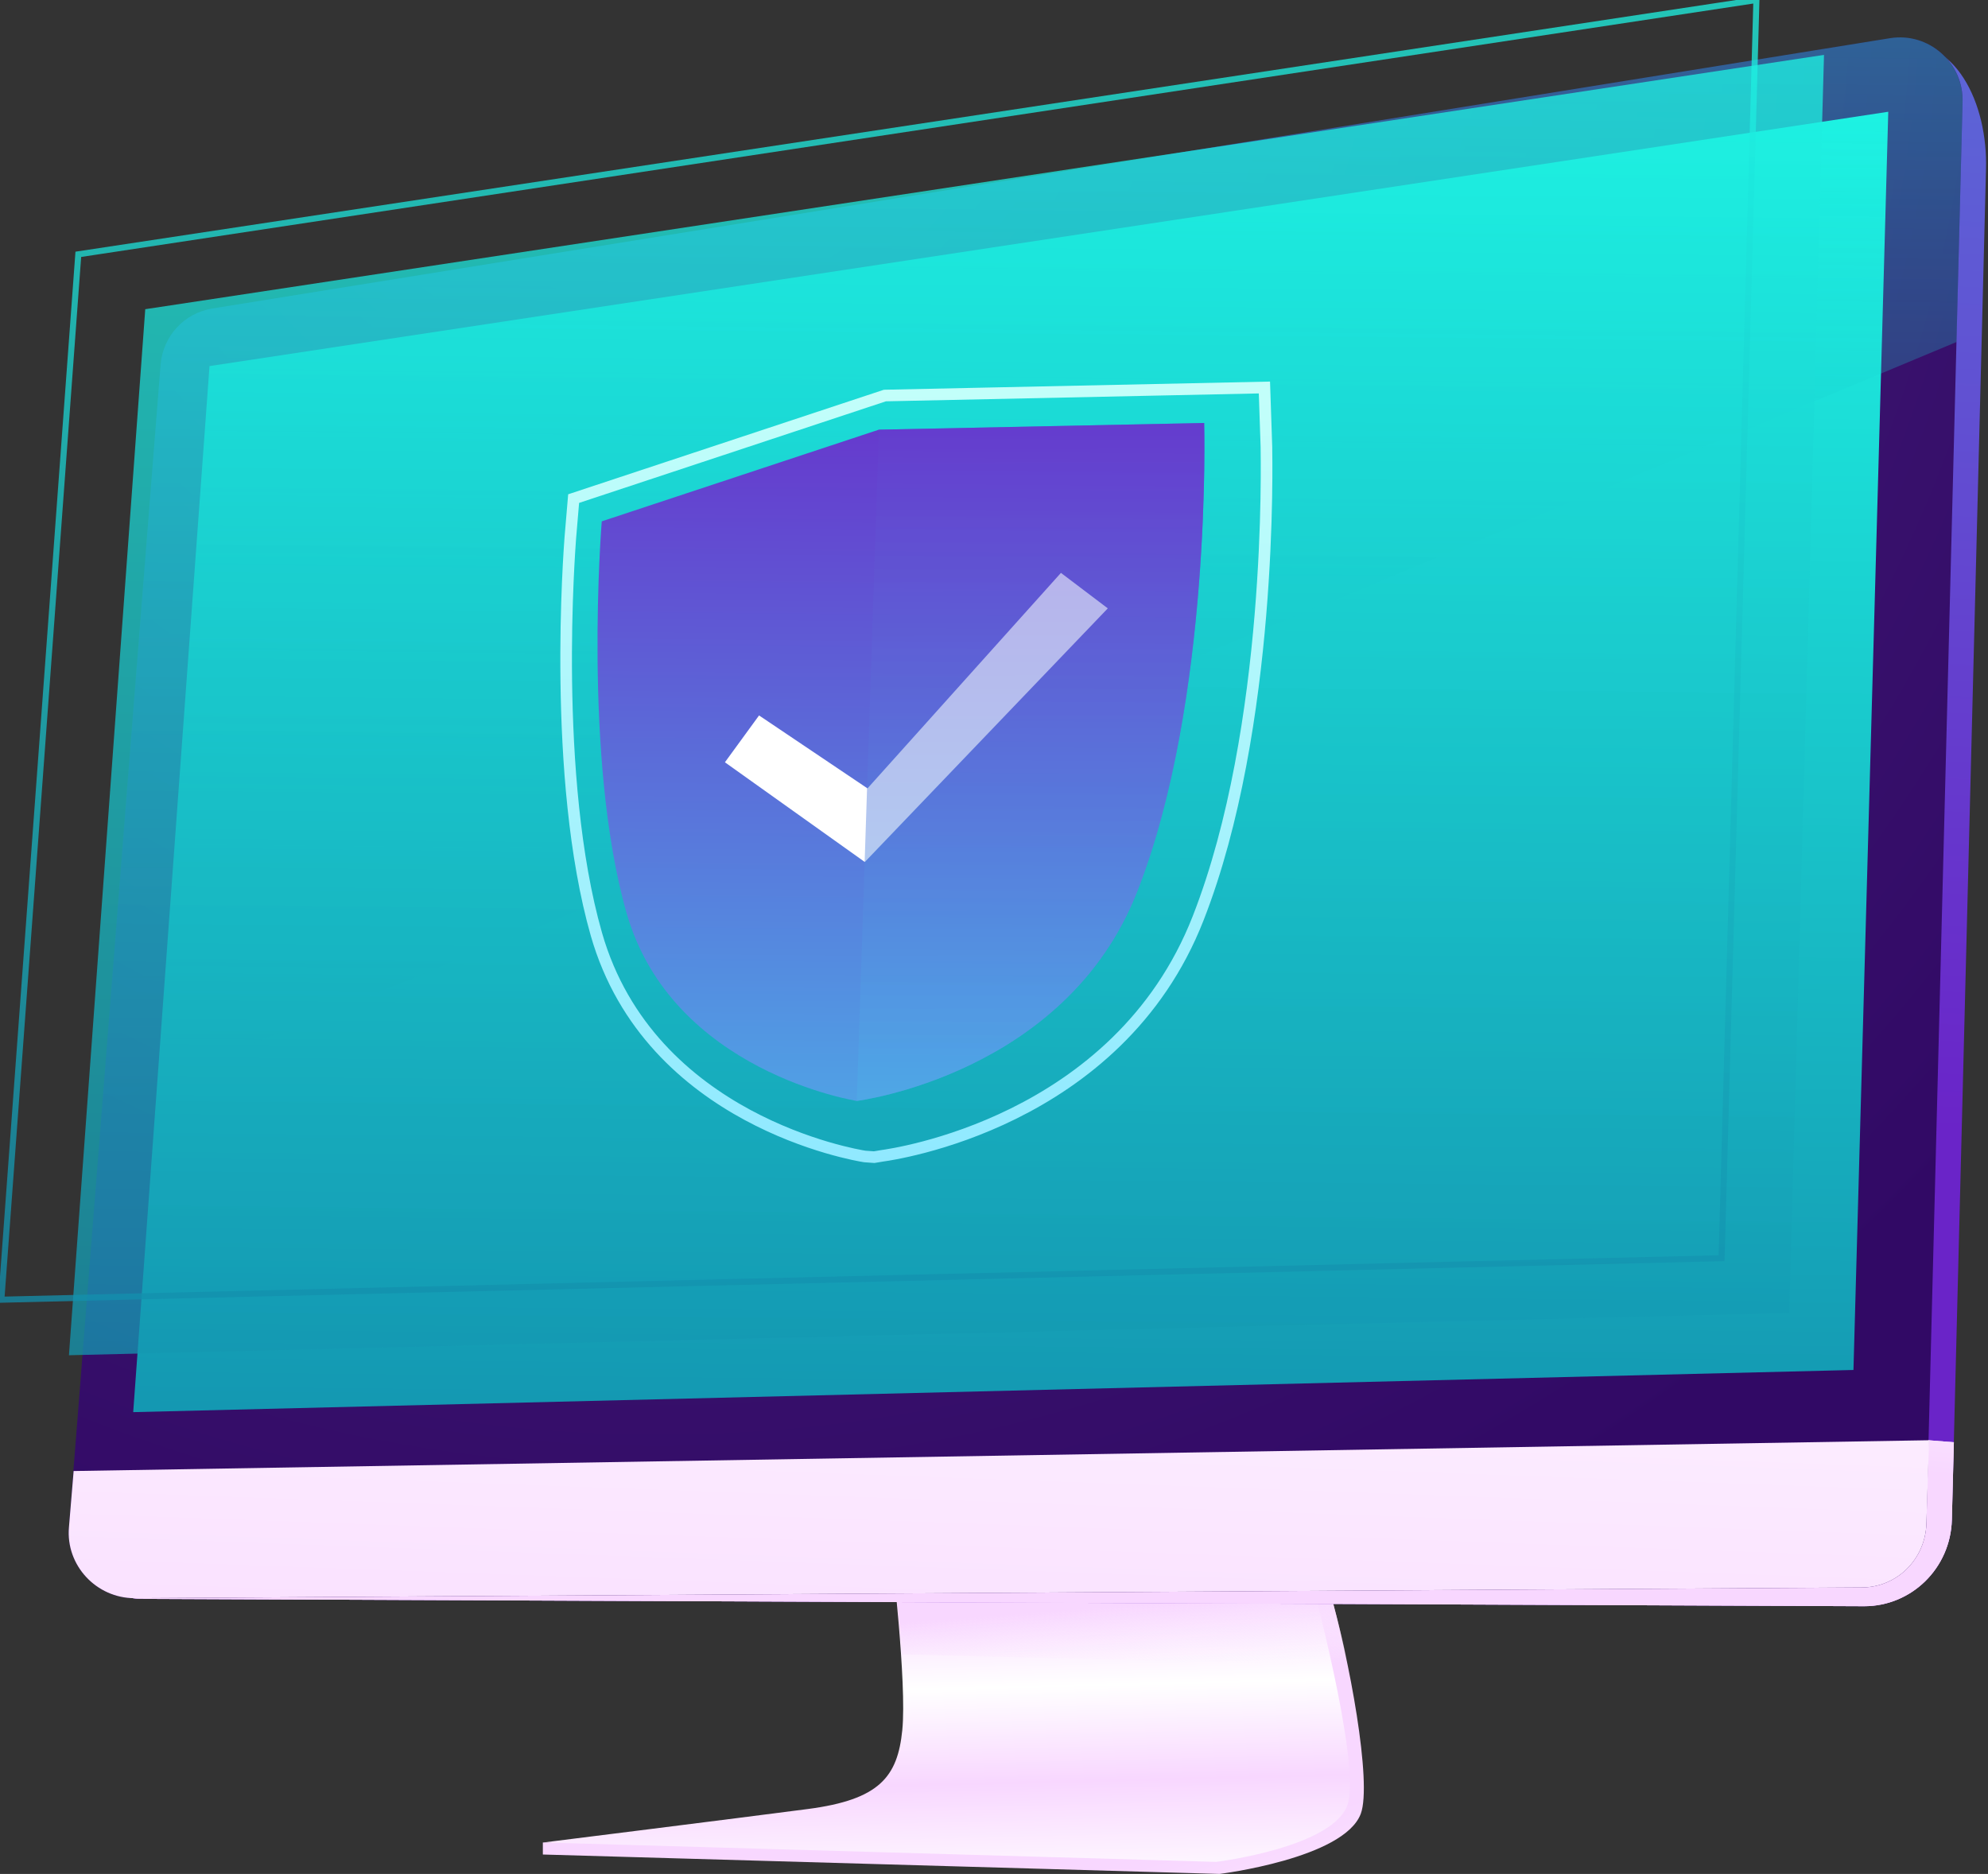 <?xml version="1.0" encoding="utf-8"?>
<!-- Generator: Adobe Illustrator 25.3.1, SVG Export Plug-In . SVG Version: 6.00 Build 0)  -->
<svg version="1.1" id="圖層_1" xmlns="http://www.w3.org/2000/svg" xmlns:xlink="http://www.w3.org/1999/xlink" x="0px" y="0px"
	 viewBox="0 0 297 280" style="enable-background:new 0 0 297 280;" xml:space="preserve">
<rect x="0" y="0" width="297" height="280" fill="#333333" stroke="none"/>
<style type="text/css">
	.st0{fill:url(#SVGID_1_);}
	.st1{fill:url(#SVGID_2_);}
	.st2{fill:url(#SVGID_3_);}
	.st3{fill:url(#SVGID_4_);}
	.st4{fill:url(#SVGID_5_);}
	.st5{fill:url(#SVGID_6_);}
	.st6{fill:url(#SVGID_7_);}
	.st7{fill:url(#SVGID_8_);}
	.st8{fill:url(#SVGID_9_);}
	.st9{opacity:0.35;fill:url(#SVGID_10_);enable-background:new    ;}
	.st10{opacity:0.75;fill:url(#SVGID_11_);enable-background:new    ;}
	.st11{opacity:0.75;fill:none;stroke:url(#SVGID_12_);stroke-width:0.907;stroke-miterlimit:10;enable-background:new    ;}
	.st12{fill:none;stroke:url(#SVGID_13_);stroke-width:1.735;stroke-miterlimit:10;}
	.st13{fill:url(#SVGID_14_);}
	.st14{fill:#FFFFFF;}
	.st15{opacity:0.45;fill:url(#SVGID_15_);enable-background:new    ;}
</style>
<g>
	
		<linearGradient id="SVGID_1_" gradientUnits="userSpaceOnUse" x1="160.142" y1="-41.269" x2="148.55" y2="-3.601" gradientTransform="matrix(1 0 0 -1 0 282)">
		<stop  offset="0" style="stop-color:#FEF8FF"/>
		<stop  offset="1" style="stop-color:#F8D7FF"/>
	</linearGradient>
	<path class="st0" d="M81.1,275.3v1.8l101.1,2.9c0,0,18.6-2.3,21.1-9c1.7-4.6-1.7-23.3-4.8-33.8l-2.8-1.9c0,0-60.5,38.9-61,38.9
		C134.1,274.1,81.1,275.3,81.1,275.3z"/>
	
		<linearGradient id="SVGID_2_" gradientUnits="userSpaceOnUse" x1="140.569" y1="44.129" x2="141.593" y2="1.615" gradientTransform="matrix(1 0 0 -1 0 282)">
		<stop  offset="0" style="stop-color:#F8D7FF"/>
		<stop  offset="0.34" style="stop-color:#FFFFFF"/>
		<stop  offset="0.676" style="stop-color:#F8D7FF"/>
		<stop  offset="1" style="stop-color:#FEF8FF"/>
	</linearGradient>
	<path class="st1" d="M133.2,232c0,0,2.3,19.5,1.6,26.5c-0.7,7-3.4,10.4-14.1,11.8c-10.7,1.4-39.5,5-39.5,5l100.5,2.9
		c0,0,17.9-2.2,19.7-8.8c1.8-6.6-5.7-34.2-5.7-34.2L133.2,232z"/>
	
		<linearGradient id="SVGID_3_" gradientUnits="userSpaceOnUse" x1="168.071" y1="31.073" x2="167.227" y2="42.037" gradientTransform="matrix(1 0 0 -1 0 282)">
		<stop  offset="0" style="stop-color:#FEF8FF;stop-opacity:0"/>
		<stop  offset="1" style="stop-color:#F8D7FF"/>
	</linearGradient>
	<path class="st2" d="M198.5,237.1l-2.8-1.9l-62.4-3.2c0,0,0.9,7.7,1.4,15.2l66.7,1.6C200.5,244.5,199.4,240.4,198.5,237.1z"/>
	
		<linearGradient id="SVGID_4_" gradientUnits="userSpaceOnUse" x1="155.893" y1="119.304" x2="172.383" y2="471.651" gradientTransform="matrix(1 0 0 -1 0 282)">
		<stop  offset="0" style="stop-color:#6A24C8"/>
		<stop  offset="1" style="stop-color:#4CB4E9"/>
	</linearGradient>
	<path class="st3" d="M282.7,6.5L28.3,50L14,231.3c-0.3,4.1,2.9,7.5,6.9,7.6l257.6,1.1c7.1,0,12.9-5.7,13.1-12.9l5.1-201.8
		C297,15.6,292.2,5,282.7,6.5z"/>
	
		<linearGradient id="SVGID_5_" gradientUnits="userSpaceOnUse" x1="157.99" y1="101.083" x2="155.27" y2="76.642" gradientTransform="matrix(1 0 0 -1 0 282)">
		<stop  offset="0" style="stop-color:#FEF8FF"/>
		<stop  offset="1" style="stop-color:#F8D7FF"/>
	</linearGradient>
	<path class="st4" d="M291.9,215.5l-3.8-0.3l-273.3,4.6L14,231.3c-0.3,4.1,2.9,7.5,6.9,7.6l257.6,1.1c7.1,0,12.9-5.7,13.1-12.9
		L291.9,215.5z"/>
	
		<linearGradient id="SVGID_6_" gradientUnits="userSpaceOnUse" x1="157.99" y1="101.083" x2="155.27" y2="76.642" gradientTransform="matrix(1 0 0 -1 0 282)">
		<stop  offset="0" style="stop-color:#FEF8FF"/>
		<stop  offset="1" style="stop-color:#F8D7FF"/>
	</linearGradient>
	<path class="st5" d="M291.9,215.5l-3.8-0.3l-273.3,4.6L14,231.3c-0.3,4.1,2.9,7.5,6.9,7.6l257.6,1.1c7.1,0,12.9-5.7,13.1-12.9
		L291.9,215.5z"/>
	
		<radialGradient id="SVGID_7_" cx="-449.149" cy="455.45" r="0.851" gradientTransform="matrix(316.724 0 0 -317.213 142354.672 144466.484)" gradientUnits="userSpaceOnUse">
		<stop  offset="0" style="stop-color:#4B2680"/>
		<stop  offset="1" style="stop-color:#310965"/>
	</radialGradient>
	<path class="st6" d="M282.4,5.7L31.7,46.1c-4.2,0.7-7.3,4.1-7.7,8.3L10.3,228.2c-0.5,5.7,4.1,10.6,9.8,10.6l258-1.6
		c5.3,0,9.5-4.2,9.7-9.5l5.4-212.4C293.4,9.4,288.2,4.8,282.4,5.7z"/>
	
		<linearGradient id="SVGID_8_" gradientUnits="userSpaceOnUse" x1="151.215" y1="113.216" x2="147.178" y2="1.947" gradientTransform="matrix(1 0 0 -1 0 282)">
		<stop  offset="0" style="stop-color:#FEF8FF"/>
		<stop  offset="1" style="stop-color:#F8D7FF"/>
	</linearGradient>
	<path class="st7" d="M288.2,215.2L11,219.8l-0.7,8.4c-0.5,5.7,4.1,10.6,9.8,10.6l258-1.6c5.3,0,9.5-4.2,9.7-9.5L288.2,215.2z"/>
	
		<linearGradient id="SVGID_9_" gradientUnits="userSpaceOnUse" x1="152.022" y1="268.53" x2="149.831" y2="51.222" gradientTransform="matrix(1 0 0 -1 0 282)">
		<stop  offset="0" style="stop-color:#1EF5E4"/>
		<stop  offset="1" style="stop-color:#138FAD"/>
	</linearGradient>
	<path class="st8" d="M276.9,204.7l5.2-188l-250.8,38L19.9,211L276.9,204.7z"/>
	
		<linearGradient id="SVGID_10_" gradientUnits="userSpaceOnUse" x1="155.122" y1="277.688" x2="153.487" y2="115.492" gradientTransform="matrix(1 0 0 -1 0 282)">
		<stop  offset="0" style="stop-color:#1EF5E4"/>
		<stop  offset="1" style="stop-color:#138FAD;stop-opacity:0"/>
	</linearGradient>
	<path class="st9" d="M292.3,51.1l0.9-35.9c0.1-5.9-5.1-10.4-10.8-9.5L31.7,46.1c-4.2,0.7-7.3,4.1-7.7,8.3l-8.8,110.7
		C84.9,136.8,216.3,82.9,292.3,51.1z"/>
	
		<linearGradient id="SVGID_11_" gradientUnits="userSpaceOnUse" x1="142.384" y1="277.009" x2="140.193" y2="59.701" gradientTransform="matrix(1 0 0 -1 0 282)">
		<stop  offset="0" style="stop-color:#1EF5E4"/>
		<stop  offset="1" style="stop-color:#138FAD"/>
	</linearGradient>
	<path class="st10" d="M267.3,196.2l5.2-188l-250.8,38L10.3,202.5L267.3,196.2z"/>
	
		<linearGradient id="SVGID_12_" gradientUnits="userSpaceOnUse" x1="132.351" y1="283.847" x2="130.356" y2="86.026" gradientTransform="matrix(1 0 0 -1 0 282)">
		<stop  offset="0" style="stop-color:#1EF5E4"/>
		<stop  offset="1" style="stop-color:#138FAD"/>
	</linearGradient>
	<path class="st11" d="M257.2,188l5.2-188L11.7,38L0.2,194.2L257.2,188z"/>
	
		<linearGradient id="SVGID_13_" gradientUnits="userSpaceOnUse" x1="137.15" y1="225.39" x2="136.031" y2="107.937" gradientTransform="matrix(1 0 0 -1 0 282)">
		<stop  offset="0" style="stop-color:#C3FFFA"/>
		<stop  offset="1" style="stop-color:#90E9FF"/>
	</linearGradient>
	<path class="st12" d="M129.2,172.8c-1.3-0.2-32.1-5.3-40.1-33.2c-6.7-23.5-4-57.7-3.9-59.2l0.5-5.9l46.5-15.4l56.7-1.2l0.3,8.9
		c0,1.7,1,41.8-10.2,70.4c-12,30.7-45.8,35.3-47.2,35.5l-1.2,0.2L129.2,172.8z"/>
	
		<linearGradient id="SVGID_14_" gradientUnits="userSpaceOnUse" x1="134.945" y1="239.603" x2="133.605" y2="98.492" gradientTransform="matrix(1 0 0 -1 0 282)">
		<stop  offset="0" style="stop-color:#6A24C8"/>
		<stop  offset="1" style="stop-color:#4CB4E9"/>
	</linearGradient>
	<path class="st13" d="M179.9,63.2l-48.6,1L89.9,77.9c0,0-2.9,35.4,3.7,58.5c6.8,23.8,34.4,28.1,34.4,28.1s31.2-3.9,41.9-31.3
		C181.1,104.7,179.9,63.2,179.9,63.2z"/>
	<path class="st14" d="M129.2,128.8l-20.9-14.9l5.1-7l16.2,10.9l28.9-32.2l7,5.3L129.2,128.8z"/>
	
		<linearGradient id="SVGID_15_" gradientUnits="userSpaceOnUse" x1="153.835" y1="243.384" x2="154.083" y2="114.411" gradientTransform="matrix(1 0 0 -1 0 282)">
		<stop  offset="0" style="stop-color:#6A24C8"/>
		<stop  offset="1" style="stop-color:#4CB4E9"/>
	</linearGradient>
	<path class="st15" d="M131.3,64.2L128,164.5c0,0,31.2-3.9,41.9-31.3c11.2-28.5,10-70,10-70L131.3,64.2z"/>
</g>
</svg>
